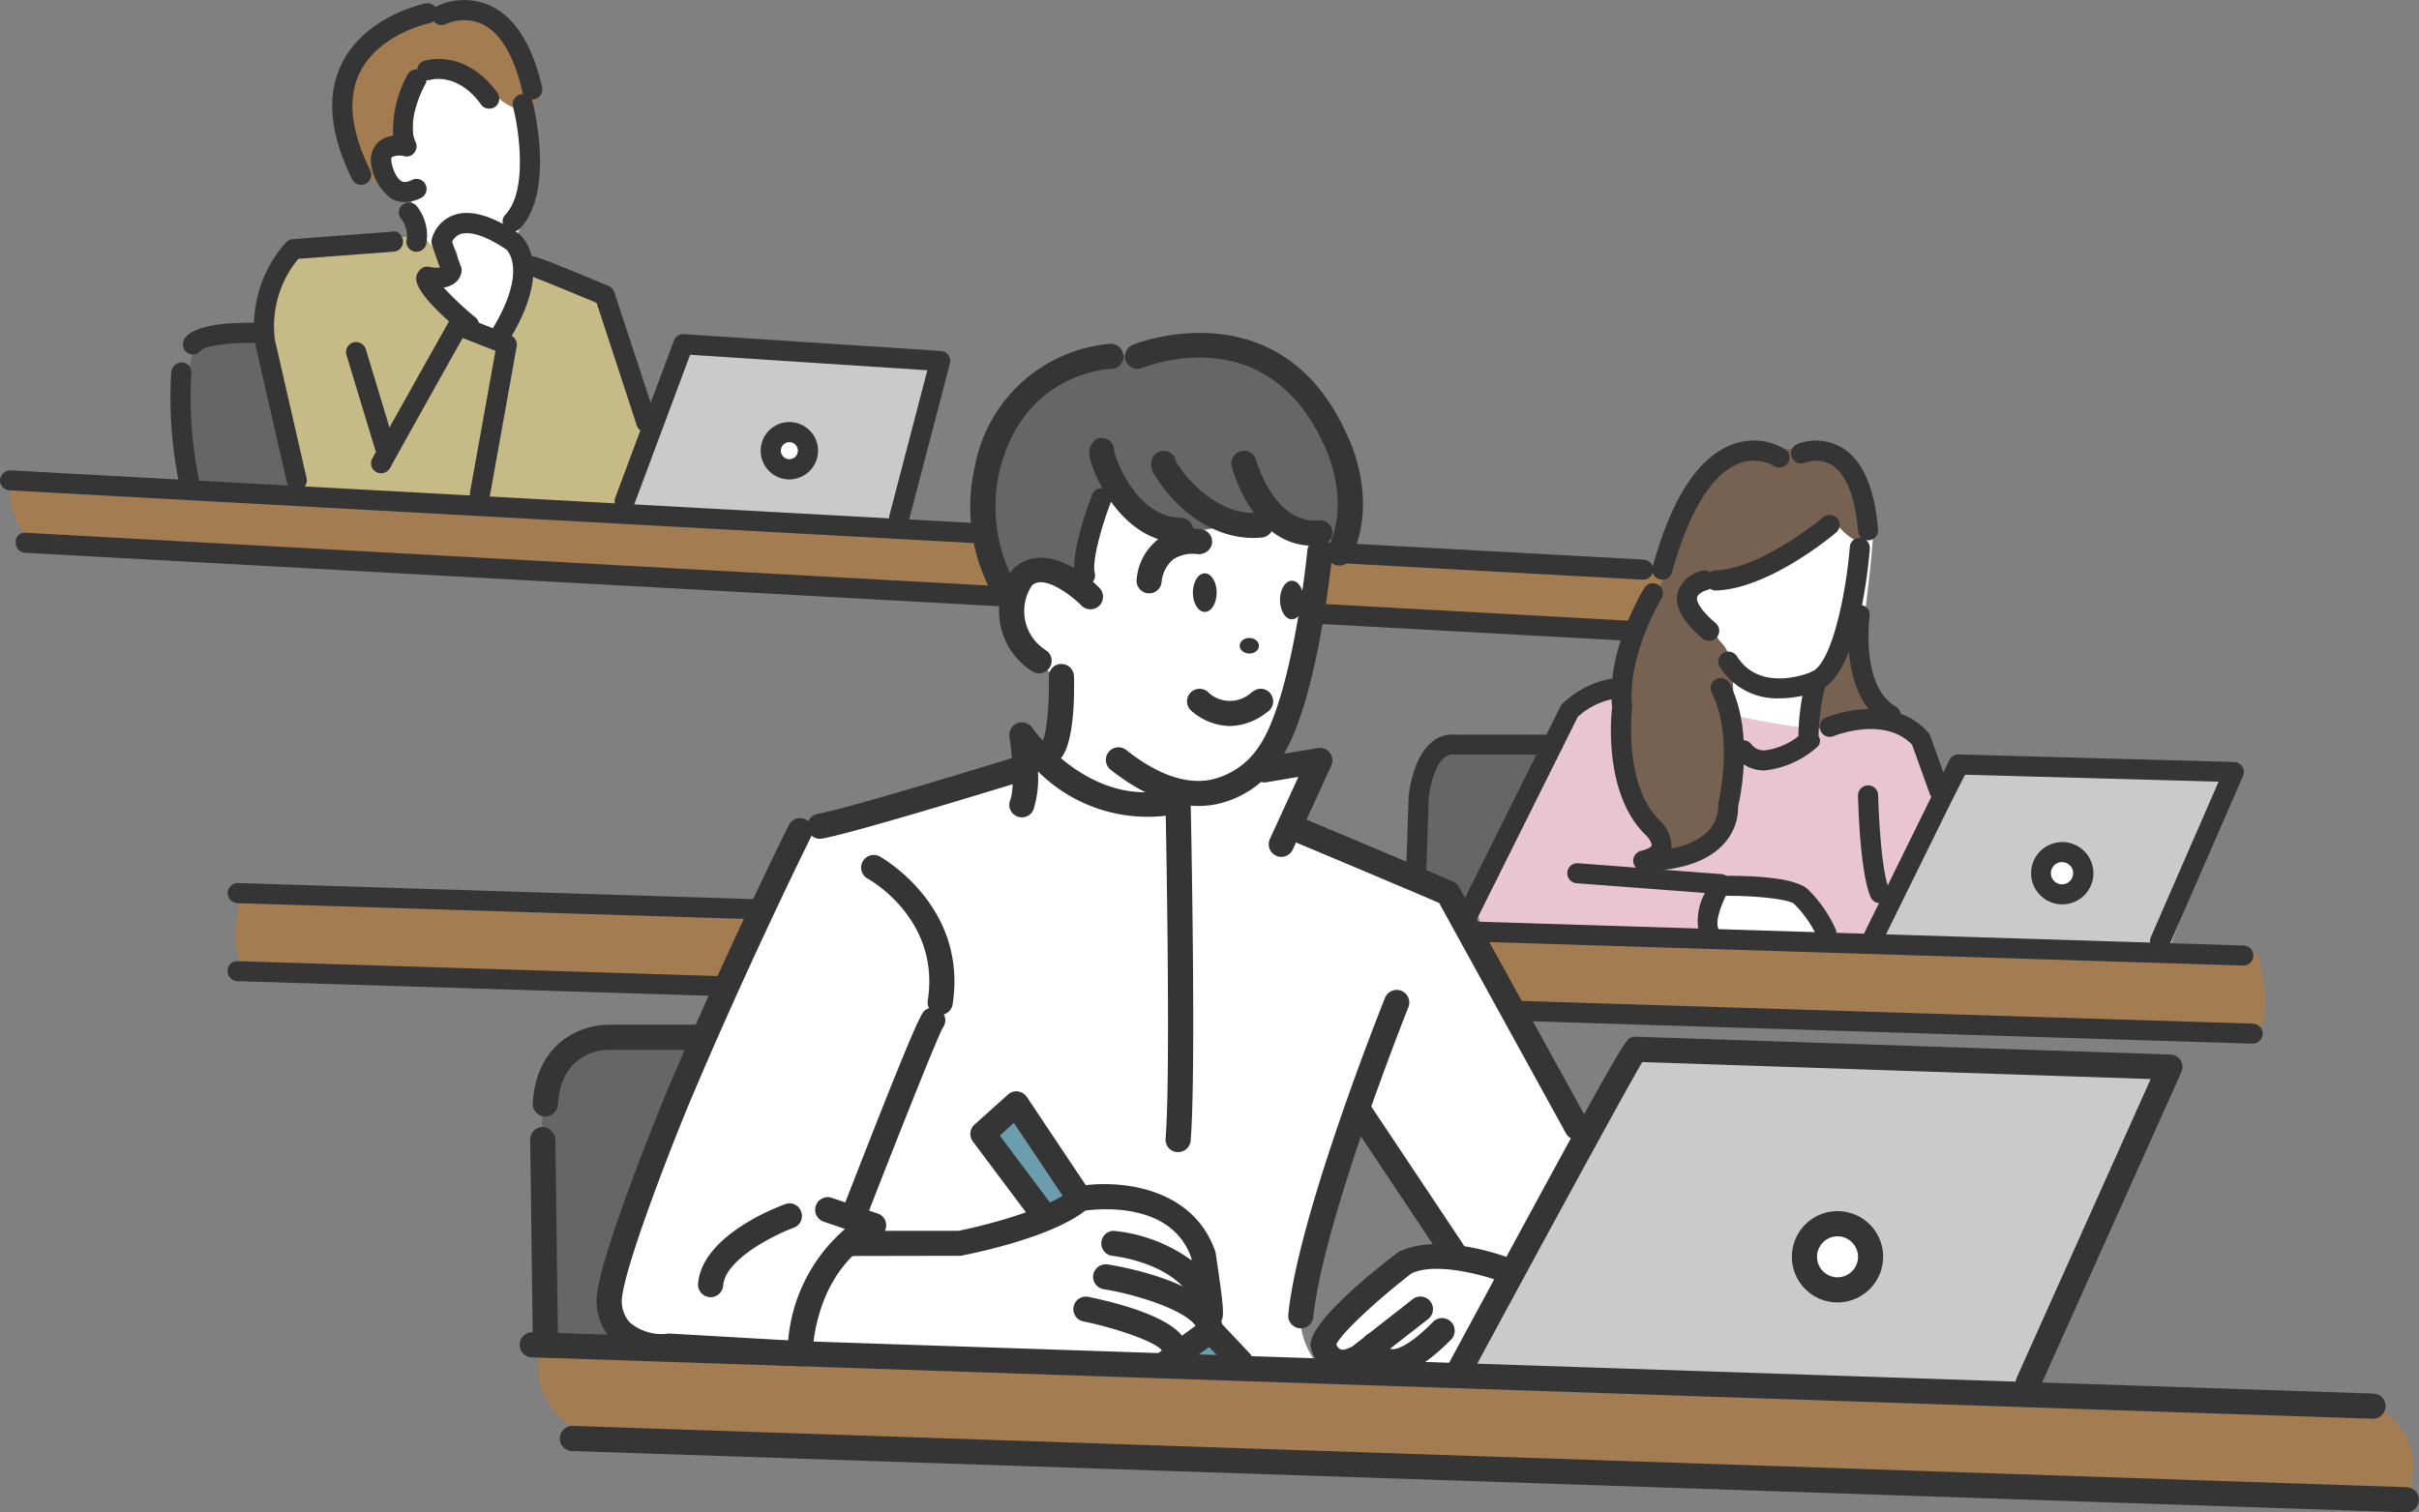 <svg xmlns="http://www.w3.org/2000/svg" width="199.094" height="124.5" viewBox="0 0 199.094 124.5">
  <rect x="0" y="0" width="199.094" height="124.5" fill="#808080" stroke="none"/>
  <g id="schedule_illustration2" transform="translate(-64.801 -35.38)">
    <g id="塗り" transform="translate(65.636 36.042)">
      <g id="グループ_62549" data-name="グループ 62549" transform="translate(148.119 51.656)">
        <g id="グループ_62548" data-name="グループ 62548">
          <path id="パス_127562" data-name="パス 127562" d="M87.223,41.7s.174,4.357,2.659,6.362-6.776,1.624-6.776,1.624l-.323-3.976Z" transform="translate(-82.783 -41.696)" fill="#776151"/>
        </g>
      </g>
      <g id="グループ_62551" data-name="グループ 62551" transform="translate(21.316 18.762)">
        <g id="グループ_62550" data-name="グループ 62550">
          <path id="パス_127563" data-name="パス 127563" d="M79.759,37.725s-8.971.547-10.205,1.309-2.079,5.848-2.079,5.848l2.717,14.057L96.765,60.1l2.717-6.9L95.531,42.405l-6.155-2.41Z" transform="translate(-67.475 -37.725)" fill="#c6ba87"/>
        </g>
      </g>
      <g id="グループ_62553" data-name="グループ 62553" transform="translate(30.983 4.802)">
        <g id="グループ_62552" data-name="グループ 62552">
          <path id="パス_127564" data-name="パス 127564" d="M70.7,42.42H68.932l-.29,1.358,1.035,2.063a3.542,3.542,0,0,1,1.234,2.021c.207,1.243,1.45,3.926,2.692,3.239s.82,1.516.82,1.516l-2,.547s2.137,3.827,2.551,3.993,2.618,1.549,3.1,1.085,1.375-1.425,1.375-1.425l1.425-4.548-1.425-2.543.712-1.383s1.226-3.777.9-5.3-.787-4.109-.787-4.109-3.164-2.8-5.782-2.891-4.423,2.444-3.968,3.62A6.065,6.065,0,0,1,70.7,42.42Z" transform="translate(-68.642 -36.04)" fill="#fff"/>
        </g>
      </g>
      <g id="グループ_62555" data-name="グループ 62555" transform="translate(27.471)">
        <g id="グループ_62554" data-name="グループ 62554">
          <path id="パス_127565" data-name="パス 127565" d="M72.351,50.138S70.488,50.66,69.618,48a47.954,47.954,0,0,1-1.4-6.039l2.063-3.81,4.341-2.46,3.446-.232,3.421,1.127,2.477,3.678v3.123s-1.466,1.234-3.347-.87a7.653,7.653,0,0,0-5.1-2.137L74,42.534l-.124,3.239a19.5,19.5,0,0,0-1.938,1.607C71.937,47.521,72.351,50.138,72.351,50.138Z" transform="translate(-68.218 -35.46)" fill="#a37c52"/>
        </g>
      </g>
      <g id="グループ_62557" data-name="グループ 62557" transform="translate(14.466 26.54)">
        <g id="グループ_62556" data-name="グループ 62556">
          <path id="パス_127566" data-name="パス 127566" d="M73.184,38.664s-4.324.091-5.285.729-1.259,4.142-1.251,4.746.679,7.5.679,7.5l8.888.464Z" transform="translate(-66.648 -38.664)" fill="#666"/>
        </g>
      </g>
      <g id="グループ_62559" data-name="グループ 62559" transform="translate(51.023 27.471)">
        <g id="グループ_62558" data-name="グループ 62558">
          <path id="パス_127567" data-name="パス 127567" d="M75.882,38.776,71.061,52.607,93.829,54l3.194-14.017Z" transform="translate(-71.061 -38.776)" fill="#cacaca"/>
        </g>
      </g>
      <g id="グループ_62561" data-name="グループ 62561" transform="translate(63.032 35.079)">
        <g id="グループ_62560" data-name="グループ 62560">
          <path id="パス_127568" data-name="パス 127568" d="M72.511,39.994V41.51l1.168.646,1.458-.257V40.723a5.568,5.568,0,0,0-.721-1.027C74.275,39.671,72.511,39.994,72.511,39.994Z" transform="translate(-72.511 -39.695)" fill="#e3007f"/>
        </g>
      </g>
      <g id="グループ_62563" data-name="グループ 62563" transform="translate(0 38.41)">
        <g id="グループ_62562" data-name="グループ 62562">
          <path id="パス_127569" data-name="パス 127569" d="M65.335,40.1l137.232,7.621-.886,6.271-3.023-1.226-13.03-.712-27.211-1.5-49.03-2.692L66.619,45.514S63.861,43.038,65.335,40.1Z" transform="translate(-64.902 -40.097)" fill="#a37c52"/>
        </g>
      </g>
      <g id="グループ_62565" data-name="グループ 62565" transform="translate(18.578 72.058)">
        <g id="グループ_62564" data-name="グループ 62564">
          <path id="パス_127570" data-name="パス 127570" d="M67.729,44.159,233.555,49.9s1.375,4.962,0,6.428l-28.28-.878L168.87,54.323l-66.061-2.046L68.466,51.208S66.072,51.829,67.729,44.159Z" transform="translate(-67.145 -44.159)" fill="#a37c52"/>
        </g>
      </g>
      <g id="グループ_62567" data-name="グループ 62567" transform="translate(138.285 41.72)">
        <g id="グループ_62566" data-name="グループ 62566">
          <path id="パス_127571" data-name="パス 127571" d="M93.5,41.138s3.214-1.7,3.164.431-.688,6.958-.688,6.958l-3.139,5.086-.779,2.046-.63,4.034s-4.191,1.822-5.028.356-2.725-6.3-1.856-7.745c0,0-1.325-3.661-1.88-3.33s-1.433-2.676-.911-2.75,2.8-.522,3.877-.746S93.5,41.138,93.5,41.138Z" transform="translate(-81.596 -40.497)" fill="#fff"/>
        </g>
      </g>
      <g id="グループ_62569" data-name="グループ 62569" transform="translate(120.643 55.872)">
        <g id="グループ_62568" data-name="グループ 62568">
          <path id="パス_127572" data-name="パス 127572" d="M91,42.205l-3.4,1.8L79.466,60.321,80,62.433l19.1-.182.547-3.86,7.3.712,2.071,3.827h4.133l5.219-11.97L115.9,45.311s-5.873-1.557-6.884,0S91,42.205,91,42.205Z" transform="translate(-79.466 -42.205)" fill="#e8c5d0"/>
        </g>
      </g>
      <g id="グループ_62571" data-name="グループ 62571" transform="translate(132.174 36.018)">
        <g id="グループ_62570" data-name="グループ 62570">
          <path id="パス_127573" data-name="パス 127573" d="M93.962,40.246a24.56,24.56,0,0,1,3.67-.348c.464.141,3.554,1.408,3.984,4.051s.191,5.6-2.742,2.2c0,0-6.519,6.378-10.329,4.564,0,0-2.377-.058-.505,3.272s2.435,1.16,2.5,7.82a44.641,44.641,0,0,1-.621,9.534L86.35,73.5l-1.251.207-.273-1.947s-2.941-2.659-2.85-4.407-1.118-7.7-1.118-7.7,3.719-8.25,4.241-9.907S88.222,37.554,93.962,40.246Z" transform="translate(-80.858 -39.808)" fill="#776151"/>
        </g>
      </g>
      <g id="グループ_62573" data-name="グループ 62573" transform="translate(140.16 71.767)">
        <g id="グループ_62572" data-name="グループ 62572">
          <path id="パス_127574" data-name="パス 127574" d="M83.519,44.522s5.119-1.218,6.262.6a36.551,36.551,0,0,1,2.071,3.827L82.9,48.821s-1.176-.041-1.069-1.789A3.2,3.2,0,0,1,83.519,44.522Z" transform="translate(-81.822 -44.124)" fill="#fff"/>
        </g>
      </g>
      <g id="グループ_62575" data-name="グループ 62575" transform="translate(153.563 62.095)">
        <g id="グループ_62574" data-name="グループ 62574">
          <path id="パス_127575" data-name="パス 127575" d="M91.362,42.956l21.965.6-5.815,14.85-24.073-.7Z" transform="translate(-83.44 -42.956)" fill="#cacaca"/>
        </g>
      </g>
      <g id="グループ_62577" data-name="グループ 62577" transform="translate(167.175 69.342)">
        <g id="グループ_62576" data-name="グループ 62576">
          <path id="パス_127576" data-name="パス 127576" d="M86.415,43.831l1.7.287,1.194,1.4-1.446,1.623H86.639l-1.556-1.623Z" transform="translate(-85.083 -43.831)" fill="#e3007f"/>
        </g>
      </g>
      <g id="グループ_62579" data-name="グループ 62579" transform="translate(116.319 60.228)">
        <g id="グループ_62578" data-name="グループ 62578">
          <path id="パス_127577" data-name="パス 127577" d="M90.019,43.221s-8.176-1.1-9.17,0-1.905,5.517-1.905,5.517v4.97l4.324,2.783,1.541-1.93Z" transform="translate(-78.944 -42.731)" fill="#666"/>
        </g>
      </g>
    </g>
    <g id="線画" transform="translate(64.801 35.38)">
      <g id="グループ_62652" data-name="グループ 62652">
        <g id="グループ_62581" data-name="グループ 62581" transform="translate(1.291 43.84)">
          <g id="グループ_62580" data-name="グループ 62580">
            <path id="パス_127578" data-name="パス 127578" d="M197.817,49.59h-.05L65.738,42.342a.819.819,0,0,1-.779-.87.745.745,0,0,1,.87-.779l132.03,7.248a.825.825,0,0,1-.041,1.648Z" transform="translate(-64.957 -40.672)" fill="#353535"/>
          </g>
        </g>
        <g id="グループ_62583" data-name="グループ 62583" transform="translate(0 38.725)">
          <g id="グループ_62582" data-name="グループ 62582">
            <path id="パス_127579" data-name="パス 127579" d="M200.054,49.051h-.041L65.589,41.7a.826.826,0,0,1-.787-.87.873.873,0,0,1,.87-.779L200.1,47.4a.825.825,0,0,1-.042,1.648Z" transform="translate(-64.801 -40.055)" fill="#353535"/>
          </g>
        </g>
        <g id="グループ_62585" data-name="グループ 62585" transform="translate(18.73 72.695)">
          <g id="グループ_62584" data-name="グループ 62584">
            <path id="パス_127580" data-name="パス 127580" d="M232.955,50.948h-.025L67.866,45.813a.829.829,0,0,1,.025-1.657h.025L232.98,49.3a.824.824,0,0,1-.025,1.648Z" transform="translate(-67.062 -44.156)" fill="#353535"/>
          </g>
        </g>
        <g id="グループ_62587" data-name="グループ 62587" transform="translate(18.73 79.123)">
          <g id="グループ_62586" data-name="グループ 62586">
            <path id="パス_127581" data-name="パス 127581" d="M233.717,51.725h-.025L67.866,46.581a.829.829,0,0,1-.8-.845.779.779,0,0,1,.853-.8l165.826,5.144a.824.824,0,0,1-.025,1.648Z" transform="translate(-67.062 -44.932)" fill="#353535"/>
          </g>
        </g>
        <g id="グループ_62589" data-name="グループ 62589" transform="translate(41.366 7.736)">
          <g id="グループ_62588" data-name="グループ 62588">
            <path id="パス_127582" data-name="パス 127582" d="M70.625,47.646a.828.828,0,0,1-.6-1.4c1.88-1.971,1.093-7.1.621-8.9a.831.831,0,0,1,1.607-.422c.083.306,1.872,7.414-1.027,10.47A.841.841,0,0,1,70.625,47.646Z" transform="translate(-69.795 -36.314)" fill="#353535"/>
          </g>
        </g>
        <g id="グループ_62591" data-name="グループ 62591" transform="translate(34.345 4.854)">
          <g id="グループ_62590" data-name="グループ 62590">
            <path id="パス_127583" data-name="パス 127583" d="M74.869,40.058a.8.8,0,0,1-.671-.34c-1.93-2.667-4.084-2.054-4.183-2.029a.853.853,0,0,1-1.027-.547.805.805,0,0,1,.53-1.027c.133-.033,3.355-1.035,6.022,2.634a.834.834,0,0,1-.19,1.16A.844.844,0,0,1,74.869,40.058Z" transform="translate(-68.947 -35.966)" fill="#353535"/>
          </g>
        </g>
        <g id="グループ_62593" data-name="グループ 62593" transform="translate(35.513)">
          <g id="グループ_62592" data-name="グループ 62592">
            <path id="パス_127584" data-name="パス 127584" d="M77.38,43.564a.832.832,0,0,1-.812-.638c-.671-2.941-1.822-4.871-3.33-5.575a3.705,3.705,0,0,0-2.949,0,.822.822,0,1,1-.746-1.466,5.207,5.207,0,0,1,4.39-.033c2.021.944,3.446,3.189,4.258,6.7a.834.834,0,0,1-.63.994A.68.68,0,0,1,77.38,43.564Z" transform="translate(-69.088 -35.38)" fill="#353535"/>
          </g>
        </g>
        <g id="グループ_62595" data-name="グループ 62595" transform="translate(27.346 0.255)">
          <g id="グループ_62594" data-name="グループ 62594">
            <path id="パス_127585" data-name="パス 127585" d="M70.487,50.373a.825.825,0,0,1-.745-.456C67.9,46.206,67.6,43,68.88,40.408c1.93-3.926,6.676-4.92,6.884-4.962a.807.807,0,0,1,.977.646.842.842,0,0,1-.654.977c-.041.008-4.167.886-5.724,4.075-1.027,2.112-.737,4.813.861,8.027a.835.835,0,0,1-.373,1.118A.809.809,0,0,1,70.487,50.373Z" transform="translate(-68.102 -35.411)" fill="#353535"/>
          </g>
        </g>
        <g id="グループ_62597" data-name="グループ 62597" transform="translate(30.54 5.708)">
          <g id="グループ_62596" data-name="グループ 62596">
            <path id="パス_127586" data-name="パス 127586" d="M71.265,46.994a2.348,2.348,0,0,1-1.06-.257,4.123,4.123,0,0,1-1.7-2.849,2.034,2.034,0,0,1,.6-1.847,2.256,2.256,0,0,1,1.2-.5A9.592,9.592,0,0,1,71.5,36.49a.831.831,0,0,1,1.45.812c-.464.82-1.5,3.272-.8,4.746a.825.825,0,0,1-.1.878.786.786,0,0,1-.837.29,1.549,1.549,0,0,0-1,.075c-.058.05-.075.191-.05.389.058.381.348,1.342.828,1.59.091.05.323.174.878-.1a.828.828,0,0,1,.721,1.491A3.044,3.044,0,0,1,71.265,46.994Z" transform="translate(-68.488 -36.069)" fill="#353535"/>
          </g>
        </g>
        <g id="グループ_62599" data-name="グループ 62599" transform="translate(20.884 19.052)">
          <g id="グループ_62598" data-name="グループ 62598">
            <path id="パス_127587" data-name="パス 127587" d="M70.867,59a.832.832,0,0,1-.812-.638L67.438,46.907A10.338,10.338,0,0,1,70,38.557a.9.9,0,0,1,.53-.24L78.72,37.7c.439-.133.853.307.886.762a.821.821,0,0,1-.762.886l-7.853.588a8.685,8.685,0,0,0-1.93,6.652l2.609,11.4a.832.832,0,0,1-.621.994A.709.709,0,0,1,70.867,59Z" transform="translate(-67.322 -37.68)" fill="#353535"/>
          </g>
        </g>
        <g id="グループ_62601" data-name="グループ 62601" transform="translate(28.486 28.159)">
          <g id="グループ_62600" data-name="グループ 62600">
            <path id="パス_127588" data-name="パス 127588" d="M71.431,48.211a.825.825,0,0,1-.8-.58l-2.361-7.786a.834.834,0,0,1,.555-1.035.86.86,0,0,1,1.035.555l2.353,7.778a.821.821,0,0,1-.555,1.035A.749.749,0,0,1,71.431,48.211Z" transform="translate(-68.24 -38.779)" fill="#353535"/>
          </g>
        </g>
        <g id="グループ_62603" data-name="グループ 62603" transform="translate(30.541 25.958)">
          <g id="グループ_62602" data-name="グループ 62602">
            <path id="パス_127589" data-name="パス 127589" d="M77.452,54.005,77.311,54a.822.822,0,0,1-.671-.961l2.087-11.6-2.7-1.06C73.6,44.7,70.237,50.717,70.063,51.065a.85.85,0,0,1-1.085.381.811.811,0,0,1-.431-1.052c.025-.058.1-.257,6.395-11.456a.832.832,0,0,1,1.027-.364l4,1.582a.841.841,0,0,1,.505.911l-2.2,12.26A.826.826,0,0,1,77.452,54.005Z" transform="translate(-68.488 -38.514)" fill="#353535"/>
          </g>
        </g>
        <g id="グループ_62605" data-name="グループ 62605" transform="translate(34.252 17.535)">
          <g id="グループ_62604" data-name="グループ 62604">
            <path id="パス_127590" data-name="パス 127590" d="M75.987,48.191a.875.875,0,0,1-.431-.108.834.834,0,0,1-.282-1.143c2.883-4.821,1.1-6.411,1.093-6.428-2.245-1.516-3.347-1.433-3.827-1.267a1.272,1.272,0,0,0-.646.621c.431,1.259.721,2.029.729,2.038a.847.847,0,0,1,.05.406,1.445,1.445,0,0,1-.621,1,2.054,2.054,0,0,1-.853.323A25.507,25.507,0,0,0,73.825,46.1a.837.837,0,0,1,.108,1.168.807.807,0,0,1-1.168.116c-4.622-3.827-3.926-4.7-3.562-5.152a.807.807,0,0,1,.828-.3,2.605,2.605,0,0,0,.861.058c-.149-.406-.381-1.052-.654-1.872a.791.791,0,0,1-.025-.439,2.877,2.877,0,0,1,1.7-1.963c1.359-.563,3.2-.058,5.434,1.45.157.124,3.065,2.4-.646,8.623A.814.814,0,0,1,75.987,48.191Z" transform="translate(-68.936 -37.497)" fill="#353535"/>
          </g>
        </g>
        <g id="グループ_62607" data-name="グループ 62607" transform="translate(32.828 16.669)">
          <g id="グループ_62606" data-name="グループ 62606">
            <path id="パス_127591" data-name="パス 127591" d="M70.206,41.448a.783.783,0,0,1-.232-.033.83.83,0,0,1-.563-1.027,2.276,2.276,0,0,0-.472-1.673.823.823,0,0,1,.149-1.16.85.85,0,0,1,1.16.149,3.872,3.872,0,0,1,.762,3.156A.843.843,0,0,1,70.206,41.448Z" transform="translate(-68.764 -37.392)" fill="#353535"/>
          </g>
        </g>
        <g id="グループ_62609" data-name="グループ 62609" transform="translate(43.349 21.085)">
          <g id="グループ_62608" data-name="グループ 62608">
            <path id="パス_127592" data-name="パス 127592" d="M79.9,52.443a.843.843,0,0,1-.8-.563L75.791,41.774c-2.079-.87-5.152-2.129-5.5-2.237l.232-.754-.489-.729c.406-.29.4-.306,6.743,2.328a.845.845,0,0,1,.464.505l3.446,10.47a.83.83,0,0,1-.53,1.044A.7.7,0,0,1,79.9,52.443ZM70.978,39.4h0Z" transform="translate(-70.034 -37.925)" fill="#353535"/>
          </g>
        </g>
        <g id="グループ_62611" data-name="グループ 62611" transform="translate(50.594 27.507)">
          <g id="グループ_62610" data-name="グループ 62610">
            <path id="パス_127593" data-name="パス 127593" d="M94.32,54.64a.94.94,0,0,1-.207-.025.823.823,0,0,1-.588-1.011L96.64,41.676,77.116,40.4,72.51,52.735a.828.828,0,0,1-1.549-.588l4.821-12.906a.794.794,0,0,1,.828-.538L97.75,40.086a.844.844,0,0,1,.621.34.833.833,0,0,1,.124.7L95.124,54.027A.823.823,0,0,1,94.32,54.64Z" transform="translate(-70.909 -38.701)" fill="#353535"/>
          </g>
        </g>
        <g id="グループ_62613" data-name="グループ 62613" transform="translate(15.055 26.568)">
          <g id="グループ_62612" data-name="グループ 62612">
            <path id="パス_127594" data-name="パス 127594" d="M67.452,41.2A.832.832,0,0,1,67,41.069a.848.848,0,0,1-.249-1.16c.82-1.284,4.266-1.367,6.237-1.309a.824.824,0,0,1-.025,1.648c-.307,0-.472-.008-.7-.008-1.963,0-3.8.257-4.133.588A.812.812,0,0,1,67.452,41.2Z" transform="translate(-66.618 -38.587)" fill="#353535"/>
          </g>
        </g>
        <g id="グループ_62615" data-name="グループ 62615" transform="translate(14.033 29.82)">
          <g id="グループ_62614" data-name="グループ 62614">
            <path id="パス_127595" data-name="パス 127595" d="M68,49.533a.824.824,0,0,1-.8-.621,34.6,34.6,0,0,1-.638-9.17.908.908,0,0,1,.878-.762.82.82,0,0,1,.77.878,33.93,33.93,0,0,0,.6,8.648.83.83,0,0,1-.8,1.027Z" transform="translate(-66.495 -38.98)" fill="#353535"/>
          </g>
        </g>
        <g id="グループ_62617" data-name="グループ 62617" transform="translate(141.426 44.283)">
          <g id="グループ_62616" data-name="グループ 62616">
            <path id="パス_127596" data-name="パス 127596" d="M86.934,53.93a5.532,5.532,0,0,1-4.929-2.576.833.833,0,0,1,.257-1.151.85.85,0,0,1,1.143.265c1.93,3.081,6.039,1.342,6.2,1.267,1.715-.878,2.808-6.759,3.09-10.247a.8.8,0,0,1,.886-.762.831.831,0,0,1,.762.886c-.133,1.665-.944,10.04-4.026,11.622A8.8,8.8,0,0,1,86.934,53.93Z" transform="translate(-81.874 -40.726)" fill="#353535"/>
          </g>
        </g>
        <g id="グループ_62619" data-name="グループ 62619" transform="translate(140.389 42.401)">
          <g id="グループ_62618" data-name="グループ 62618">
            <path id="パス_127597" data-name="パス 127597" d="M82.577,46.713a.824.824,0,0,1-.828-.8.837.837,0,0,1,.8-.853c3.8-.133,8.805-4.332,8.863-4.374a.832.832,0,0,1,1.16.091.82.82,0,0,1-.1,1.168c-.215.19-5.5,4.622-9.866,4.763Z" transform="translate(-81.749 -40.499)" fill="#353535"/>
          </g>
        </g>
        <g id="グループ_62621" data-name="グループ 62621" transform="translate(138.014 46.962)">
          <g id="グループ_62620" data-name="グループ 62620">
            <path id="パス_127598" data-name="パス 127598" d="M84.119,46.844a.872.872,0,0,1-.538-.19c-1.657-1.408-2.328-2.651-2.063-3.777a2.739,2.739,0,0,1,1.98-1.8.826.826,0,1,1,.414,1.6h0c-.224.058-.721.29-.787.588-.075.331.29,1.069,1.532,2.121a.828.828,0,0,1,.091,1.168A.807.807,0,0,1,84.119,46.844Z" transform="translate(-81.462 -41.049)" fill="#353535"/>
          </g>
        </g>
        <g id="グループ_62623" data-name="グループ 62623" transform="translate(147.412 36.267)">
          <g id="グループ_62622" data-name="グループ 62622">
            <path id="パス_127599" data-name="パス 127599" d="M88.935,47.973a.822.822,0,0,1-.82-.762c-.24-2.841-.994-4.738-2.2-5.459a2.613,2.613,0,0,0-2.162-.174.829.829,0,1,1-.654-1.524,4.233,4.233,0,0,1,3.678.282c1.7,1.019,2.7,3.3,2.982,6.751a.835.835,0,0,1-.754.886Z" transform="translate(-82.597 -39.758)" fill="#353535"/>
          </g>
        </g>
        <g id="グループ_62625" data-name="グループ 62625" transform="translate(135.985 36.265)">
          <g id="グループ_62624" data-name="グループ 62624">
            <path id="パス_127600" data-name="パス 127600" d="M82.043,51.213a1.012,1.012,0,0,1-.215-.025.831.831,0,0,1-.58-1.019c1.557-5.658,3.761-9.046,6.552-10.081a5,5,0,0,1,4.349.381.826.826,0,0,1,.224,1.151.852.852,0,0,1-1.143.232,3.347,3.347,0,0,0-2.883-.2c-1.541.588-3.752,2.626-5.5,8.954A.83.83,0,0,1,82.043,51.213Z" transform="translate(-81.217 -39.758)" fill="#353535"/>
          </g>
        </g>
        <g id="グループ_62627" data-name="グループ 62627" transform="translate(132.584 47.993)">
          <g id="グループ_62626" data-name="グループ 62626">
            <path id="パス_127601" data-name="パス 127601" d="M83.775,64.865c-.191,0-.315-.008-.34-.008a.827.827,0,0,1-.787-.737.848.848,0,0,1,.63-.895c.671-.149.853-.364.878-.431.05-.174-.207-.613-.464-.853-3.62-3.479-2.825-10.247-2.783-10.545-.514-4.639,2.535-9.625,2.667-9.832a.828.828,0,0,1,1.408.87c-.033.05-2.874,4.722-2.427,8.979-.017.257-.737,6.436,2.295,9.335a3.023,3.023,0,0,1,.944,2.278A5.858,5.858,0,0,0,88.7,61.718a3.084,3.084,0,0,0,.944-2.361c.033-.249,1.3-5.492-.53-9.137a.83.83,0,1,1,1.483-.745c2.1,4.208.737,9.841.679,10.089a4.446,4.446,0,0,1-1.441,3.355C87.958,64.716,84.81,64.865,83.775,64.865Z" transform="translate(-80.807 -41.174)" fill="#353535"/>
          </g>
        </g>
        <g id="グループ_62629" data-name="グループ 62629" transform="translate(152.127 49.789)">
          <g id="グループ_62628" data-name="グループ 62628">
            <path id="パス_127602" data-name="パス 127602" d="M86.653,51.3a.836.836,0,0,1-.414-.108c-3.885-2.253-3-8.814-2.957-9.087a.8.8,0,0,1,.936-.7.817.817,0,0,1,.7.928c-.008.058-.77,5.74,2.145,7.43a.819.819,0,0,1,.3,1.127A.8.8,0,0,1,86.653,51.3Z" transform="translate(-83.166 -41.391)" fill="#353535"/>
          </g>
        </g>
        <g id="グループ_62631" data-name="グループ 62631" transform="translate(142.663 55.209)">
          <g id="グループ_62630" data-name="グループ 62630">
            <path id="パス_127603" data-name="パス 127603" d="M84.587,50.262a2.331,2.331,0,0,1-.34-.017A2.883,2.883,0,0,1,82.2,49.119a.821.821,0,0,1,.141-1.16.809.809,0,0,1,1.16.141,1.262,1.262,0,0,0,.911.505l.182.008a5.679,5.679,0,0,0,2.783-1.168,18.717,18.717,0,0,1,.663-4.746.789.789,0,0,1,.986-.621.834.834,0,0,1,.63.994,18.711,18.711,0,0,0-.621,4.365.7.7,0,0,1-.207.977A7.731,7.731,0,0,1,84.587,50.262Z" transform="translate(-82.024 -42.045)" fill="#353535"/>
          </g>
        </g>
        <g id="グループ_62633" data-name="グループ 62633" transform="translate(149.761 58.363)">
          <g id="グループ_62632" data-name="グループ 62632">
            <path id="パス_127604" data-name="パス 127604" d="M92.726,49.957a.822.822,0,0,1-.779-.538L90.49,45.368c-2.286-2.394-6.436-.721-6.469-.7a.83.83,0,0,1-.638-1.532c.224-.083,5.409-2.187,8.449,1.243a.759.759,0,0,1,.157.273L93.5,48.847a.823.823,0,0,1-.5,1.06A.878.878,0,0,1,92.726,49.957Z" transform="translate(-82.88 -42.426)" fill="#353535"/>
          </g>
        </g>
        <g id="グループ_62635" data-name="グループ 62635" transform="translate(119.873 55.838)">
          <g id="グループ_62634" data-name="グループ 62634">
            <path id="パス_127605" data-name="パス 127605" d="M80.1,62.648a.808.808,0,0,1-.365-.083.83.83,0,0,1-.373-1.118l8.466-17a.72.72,0,0,1,.133-.19,7.657,7.657,0,0,1,4.291-2.137.859.859,0,0,1,.928.721.844.844,0,0,1-.721.936,6.025,6.025,0,0,0-3.2,1.516l-8.424,16.9A.813.813,0,0,1,80.1,62.648Z" transform="translate(-79.272 -42.121)" fill="#353535"/>
          </g>
        </g>
        <g id="グループ_62637" data-name="グループ 62637" transform="translate(152.922 64.66)">
          <g id="グループ_62636" data-name="グループ 62636">
            <path id="パス_127606" data-name="パス 127606" d="M85.06,52.878a.808.808,0,0,1-.754-.5c-.878-1.971-1.027-7.712-1.044-8.358a.829.829,0,0,1,.812-.837h.017a.82.82,0,0,1,.828.8c.041,1.673.273,6.3.895,7.728a.822.822,0,0,1-.423,1.093A.765.765,0,0,1,85.06,52.878Z" transform="translate(-83.262 -43.186)" fill="#353535"/>
          </g>
        </g>
        <g id="グループ_62639" data-name="グループ 62639" transform="translate(128.963 71.061)">
          <g id="グループ_62638" data-name="グループ 62638">
            <path id="パス_127607" data-name="パス 127607" d="M92.077,50.5a.834.834,0,0,1-.762-.48,4.835,4.835,0,0,1,.414-3.612l-10.594-.8a.827.827,0,0,1,.124-1.648l11.845.9a.848.848,0,0,1,.671.439.832.832,0,0,1-.025.812c-.547.9-1.218,2.56-.919,3.231a.823.823,0,0,1-.414,1.085A.744.744,0,0,1,92.077,50.5Z" transform="translate(-80.37 -43.959)" fill="#353535"/>
          </g>
        </g>
        <g id="グループ_62641" data-name="グループ 62641" transform="translate(141.425 72.099)">
          <g id="グループ_62640" data-name="グループ 62640">
            <path id="パス_127608" data-name="パス 127608" d="M90.762,49.592a.825.825,0,0,1-.8-.588,9.33,9.33,0,0,0-1.872-2.626c-.431-.348-2.941-.646-5.392-.646a.824.824,0,1,1,0-1.648c2.1,0,5.749.157,6.618,1.185a10.743,10.743,0,0,1,2.236,3.264.83.83,0,0,1-.563,1.027A.783.783,0,0,1,90.762,49.592Z" transform="translate(-81.874 -44.084)" fill="#353535"/>
          </g>
        </g>
        <g id="グループ_62643" data-name="グループ 62643" transform="translate(115.596 60.464)">
          <g id="グループ_62642" data-name="グループ 62642">
            <path id="パス_127609" data-name="パス 127609" d="M79.585,58.58H79.56a.831.831,0,0,1-.8-.853L79.1,47.662c.331-2.261,1.035-3.744,2.088-4.49a2.467,2.467,0,0,1,1.789-.472l7.969-.008a.824.824,0,1,1,0,1.648H82.824c-.646-.124-1.648.6-2.071,3.479l-.331,9.957A.833.833,0,0,1,79.585,58.58Z" transform="translate(-78.756 -42.679)" fill="#353535"/>
          </g>
        </g>
        <g id="グループ_62645" data-name="グループ 62645" transform="translate(153.406 62.109)">
          <g id="グループ_62644" data-name="グループ 62644">
            <path id="パス_127610" data-name="パス 127610" d="M107.7,59.064a.766.766,0,0,1-.331-.066.823.823,0,0,1-.431-1.085l5.575-12.79-20.9-.58L84.891,58.194a.851.851,0,0,1-1.11.381.83.83,0,0,1-.373-1.11l6.95-14.123a.838.838,0,0,1,.745-.464h.025l22.663.621a.825.825,0,0,1,.729,1.16l-6.063,13.916A.822.822,0,0,1,107.7,59.064Z" transform="translate(-83.32 -42.878)" fill="#353535"/>
          </g>
        </g>
        <g id="グループ_62648" data-name="グループ 62648" transform="translate(62.599 34.741)">
          <g id="グループ_62646" data-name="グループ 62646" transform="translate(0.834 0.826)">
            <circle id="楕円形_693" data-name="楕円形 693" cx="1.532" cy="1.532" r="1.532" fill="#fff"/>
          </g>
          <g id="グループ_62647" data-name="グループ 62647">
            <path id="パス_127611" data-name="パス 127611" d="M74.727,44.3a2.361,2.361,0,1,1,2.361-2.361A2.367,2.367,0,0,1,74.727,44.3Zm0-3.065a.7.7,0,0,0-.7.7.7.7,0,1,0,.7-.7Z" transform="translate(-72.358 -39.574)" fill="#353535"/>
          </g>
        </g>
        <g id="グループ_62651" data-name="グループ 62651" transform="translate(167.161 69.324)">
          <g id="グループ_62649" data-name="グループ 62649" transform="translate(0.827 0.829)">
            <circle id="楕円形_694" data-name="楕円形 694" cx="1.739" cy="1.739" r="1.739" fill="#fff"/>
          </g>
          <g id="グループ_62650" data-name="グループ 62650">
            <path id="パス_127612" data-name="パス 127612" d="M87.549,48.876a2.564,2.564,0,1,1,2.568-2.56A2.563,2.563,0,0,1,87.549,48.876Zm0-3.479a.915.915,0,1,0,.9.919A.916.916,0,0,0,87.549,45.4Z" transform="translate(-84.981 -43.749)" fill="#353535"/>
          </g>
        </g>
      </g>
    </g>
    <g id="塗り上" transform="translate(109.113 63.235)">
      <g id="グループ_62654" data-name="グループ 62654" transform="translate(38.918 11.45)">
        <g id="グループ_62653" data-name="グループ 62653">
          <path id="パス_127613" data-name="パス 127613" d="M99.893,40.125s.878,7.629,0,10.826-2.949,10.155-2.949,10.155L93.73,65.655l-4.929.977-3.247.05L80.51,65.655l-2.717-2.477s1.789-5.169,1.2-6.08-3.363-2.386-3.711-4-1.218-6.006,1.234-5.624a4.648,4.648,0,0,0,3.993-1.367L82.3,40.125Z" transform="translate(-74.849 -40.125)" fill="#fff"/>
        </g>
      </g>
      <g id="グループ_62656" data-name="グループ 62656" transform="translate(36.593)">
        <g id="グループ_62655" data-name="グループ 62655">
          <path id="パス_127614" data-name="パス 127614" d="M76.6,58.957c.116.348-2.03-6.312-2.03-6.312l1.566-5.028.82-3.023,6.163-3.86s5.409-1.16,5.881-1.267,6.469-2.328,10.031,1.574a25.859,25.859,0,0,1,5.02,8.234s1.334,4.44.381,5.566-3.438,0-3.438,0l-2.369-1.615s-1.673,1.5-2.85.977-3,.9-5.028.1a40.713,40.713,0,0,1-5.633-3.28,2.726,2.726,0,0,0-1.358,2.319c-.182,1.814-.845,5.111-.845,5.111l-2.725-.762S76.158,57.664,76.6,58.957Z" transform="translate(-74.568 -38.743)" fill="#666"/>
        </g>
      </g>
      <g id="グループ_62658" data-name="グループ 62658" transform="translate(5.622 33.186)">
        <g id="グループ_62657" data-name="グループ 62657">
          <path id="パス_127615" data-name="パス 127615" d="M105.122,42.749l-.563,2.1s-17.586,4.589-17.809,5.036-5.459,11.531-5.459,11.531L72.353,83.4s-3.968,7.679.9,8.781S87.2,93.585,87.2,93.585s0-9.5,4.68-10.686l4.6.919,11.365-2.253s7.414-3.255,10.462.646a12.263,12.263,0,0,1,2.245,8.772l3.189,2.626,5.8.729s-1.913-2.228-1.566-4.556,4.771-16.89,4.771-16.89l7.72,11.572,4.945,1.7,5.293-10.884s-8.01-17.826-10.611-20.294-12.856-5.1-12.856-5.1l2.3-5.815-6.536.779s-3.57,3.131-7.149,2.874S105.122,42.749,105.122,42.749Z" transform="translate(-70.829 -42.749)" fill="#fff"/>
        </g>
      </g>
      <g id="グループ_62660" data-name="グループ 62660" transform="translate(21.772 70.403)">
        <g id="グループ_62659" data-name="グループ 62659">
          <path id="パス_127616" data-name="パス 127616" d="M76.956,51.095H86.6l7.049-2.253s2.038-1.872,4.059-1.566,7.165,1.5,7.994,3.4.737,6.693.737,6.693l-3.131,3.5-2.477.754-27.824-.754A9.22,9.22,0,0,1,76.956,51.095Z" transform="translate(-72.779 -47.242)" fill="#fff"/>
        </g>
      </g>
      <g id="グループ_62662" data-name="グループ 62662" transform="translate(64.608 75.173)">
        <g id="グループ_62661" data-name="グループ 62661">
          <path id="パス_127617" data-name="パス 127617" d="M92.728,48.963s-6.113-1.706-7.248-.953-7.53,6.577-7.53,6.577v2.079l4.233.9,6.966.215Z" transform="translate(-77.95 -47.818)" fill="#fff"/>
        </g>
      </g>
      <g id="グループ_62664" data-name="グループ 62664" transform="translate(36.941 63.329)">
        <g id="グループ_62663" data-name="グループ 62663">
          <path id="パス_127618" data-name="パス 127618" d="M78.677,55.061,74.61,48.774l2.411-2.386,4.78,6.7S80.234,55.657,78.677,55.061Z" transform="translate(-74.61 -46.388)" fill="#6b9daf"/>
        </g>
      </g>
      <g id="グループ_62666" data-name="グループ 62666" transform="translate(52.302 81.417)">
        <g id="グループ_62665" data-name="グループ 62665">
          <path id="パス_127619" data-name="パス 127619" d="M76.464,51.174l3.041-2.6L82.694,51.2Z" transform="translate(-76.464 -48.572)" fill="#6b9daf"/>
        </g>
      </g>
      <g id="グループ_62668" data-name="グループ 62668" transform="translate(75.808 58.278)">
        <g id="グループ_62667" data-name="グループ 62667">
          <path id="パス_127620" data-name="パス 127620" d="M93.81,45.778,79.3,72.635l46.563,1.57,11.926-26.959Z" transform="translate(-79.302 -45.778)" fill="#cacaca"/>
        </g>
      </g>
      <g id="グループ_62670" data-name="グループ 62670" transform="translate(104.616 72.53)">
        <g id="グループ_62669" data-name="グループ 62669">
          <path id="パス_127621" data-name="パス 127621" d="M83.22,48.387s1.234-1.276,2.245-.77A9.444,9.444,0,0,1,87.751,49.8l-.812,2.825s-2.576,1.06-3.123.439S82.168,49.1,83.22,48.387Z" transform="translate(-82.78 -47.499)" fill="#fff"/>
        </g>
      </g>
      <g id="グループ_62672" data-name="グループ 62672" transform="translate(0.055 57.185)">
        <g id="グループ_62671" data-name="グループ 62671">
          <path id="パス_127622" data-name="パス 127622" d="M83.286,45.752s-8.5-.505-9.924.7-2.883,4.423-2.883,4.423l-.323,9.186L70.48,71.19l7.67-.116a3.829,3.829,0,0,1-2.112-3.5c0-2.568,4.407-13.858,4.407-13.858Z" transform="translate(-70.157 -45.646)" fill="#666"/>
        </g>
      </g>
      <g id="グループ_62674" data-name="グループ 62674" transform="translate(0 82.729)">
        <g id="グループ_62673" data-name="グループ 62673">
          <path id="パス_127623" data-name="パス 127623" d="M221.155,53.659,70.529,48.73s-2.063,4.539,3.446,7.629l149.939,5.011S226.349,56.964,221.155,53.659Z" transform="translate(-70.15 -48.73)" fill="#a37c52"/>
        </g>
      </g>
    </g>
    <g id="線画上" transform="translate(107.569 62.788)">
      <g id="グループ_62752" data-name="グループ 62752">
        <g id="グループ_62676" data-name="グループ 62676" transform="translate(45.637 12.776)">
          <g id="グループ_62675" data-name="グループ 62675">
            <path id="パス_127624" data-name="パス 127624" d="M76.366,48.24a.831.831,0,0,1-.8-.621c-.472-1.88,1.077-6.03,1.392-6.85a.812.812,0,0,1,1.077-.472.829.829,0,0,1,.472,1.069c-.712,1.822-1.59,4.838-1.334,5.848a.833.833,0,0,1-.6,1.011A1.617,1.617,0,0,1,76.366,48.24Z" transform="translate(-75.473 -40.231)" fill="#353535"/>
          </g>
        </g>
        <g id="グループ_62751" data-name="グループ 62751">
          <g id="グループ_62678" data-name="グループ 62678" transform="translate(0 82.261)">
            <g id="グループ_62677" data-name="グループ 62677">
              <path id="パス_127625" data-name="パス 127625" d="M222.5,55.747h-.033l-151.5-5.053a1.036,1.036,0,0,1,.075-2.071l151.5,5.053a1.024,1.024,0,0,1,.994,1.069A1.035,1.035,0,0,1,222.5,55.747Z" transform="translate(-69.964 -48.62)" fill="#353535"/>
            </g>
          </g>
          <g id="グループ_62680" data-name="グループ 62680" transform="translate(3.297 89.976)">
            <g id="グループ_62679" data-name="グループ 62679">
              <path id="パス_127626" data-name="パス 127626" d="M222.355,56.667h-.033L71.365,51.622a1.036,1.036,0,0,1,.033-2.071h.041L222.388,54.6a1.036,1.036,0,0,1-.033,2.071Z" transform="translate(-70.362 -49.551)" fill="#353535"/>
            </g>
          </g>
          <g id="グループ_62682" data-name="グループ 62682" transform="translate(48.245 17.05)">
            <g id="グループ_62681" data-name="グループ 62681">
              <path id="パス_127627" data-name="パス 127627" d="M83.416,62.639c-2.286,0-4.713-.994-7.231-2.982a1.035,1.035,0,1,1,1.284-1.624c2.518,1.988,4.862,2.841,6.925,2.452a6.326,6.326,0,0,0,3.9-2.6c2.85-3.918,4.059-16.07,4.075-16.186a.939.939,0,0,1,1.127-.936,1.038,1.038,0,0,1,.936,1.127c-.058.522-1.284,12.839-4.423,17.138a8.219,8.219,0,0,1-5.227,3.487A7.492,7.492,0,0,1,83.416,62.639Z" transform="translate(-75.788 -40.747)" fill="#353535"/>
            </g>
          </g>
          <g id="グループ_62684" data-name="グループ 62684" transform="translate(39.463 18.508)">
            <g id="グループ_62683" data-name="グループ 62683">
              <path id="パス_127628" data-name="パス 127628" d="M78.017,50.44a1.019,1.019,0,0,1-.621-.207,5.834,5.834,0,0,1-1.5-8.408c2.311-2.137,5.508-.008,7.066,1.557a1.037,1.037,0,1,1-1.474,1.458c-.588-.6-2.99-2.609-4.051-1.64a3.8,3.8,0,0,0,1.193,5.368,1.037,1.037,0,0,1-.613,1.872Z" transform="translate(-74.728 -40.923)" fill="#353535"/>
            </g>
          </g>
          <g id="グループ_62686" data-name="グループ 62686" transform="translate(42.7 27.254)">
            <g id="グループ_62685" data-name="グループ 62685">
              <path id="パス_127629" data-name="パス 127629" d="M76.156,50.13a1.035,1.035,0,0,1-.746-1.756c.356-.447.621-2.941.563-5.335a1.031,1.031,0,0,1,1.011-1.06h.025a1.036,1.036,0,0,1,1.035,1.011c.041,1.648.016,5.633-1.151,6.826A1.03,1.03,0,0,1,76.156,50.13Z" transform="translate(-75.119 -41.979)" fill="#353535"/>
            </g>
          </g>
          <g id="グループ_62688" data-name="グループ 62688" transform="translate(40.304 32.058)">
            <g id="グループ_62687" data-name="グループ 62687">
              <path id="パス_127630" data-name="パス 127630" d="M75.869,50.379a1.126,1.126,0,0,1-.4-.075,1.033,1.033,0,0,1-.563-1.35c.364-.9.182-3.587-.066-5.21a1.033,1.033,0,0,1,1.872-.737c.041.058,4.423,6.32,10.918,5.169a1.063,1.063,0,0,1,1.193.837,1.047,1.047,0,0,1-.845,1.2,12.765,12.765,0,0,1-10.793-3.62,8.613,8.613,0,0,1-.364,3.139A1.018,1.018,0,0,1,75.869,50.379Z" transform="translate(-74.83 -42.559)" fill="#353535"/>
            </g>
          </g>
          <g id="グループ_62690" data-name="グループ 62690" transform="translate(53.156 37.658)">
            <g id="グループ_62689" data-name="グループ 62689">
              <path id="パス_127631" data-name="パス 127631" d="M77.417,73.014h-.083a1.032,1.032,0,0,1-.944-1.118c.447-5.393,0-27.385-.008-27.6a1.038,1.038,0,0,1,1.019-1.06h.017a1.031,1.031,0,0,1,1.035,1.011c.025.911.464,22.324,0,27.824A1.037,1.037,0,0,1,77.417,73.014Z" transform="translate(-76.381 -43.235)" fill="#353535"/>
            </g>
          </g>
          <g id="グループ_62692" data-name="グループ 62692" transform="translate(60.231 34.16)">
            <g id="グループ_62691" data-name="グループ 62691">
              <path id="パス_127632" data-name="パス 127632" d="M79.694,51.786a1.02,1.02,0,0,1-.431-.1,1.034,1.034,0,0,1-.514-1.367L81.1,45.2l-2.659.447A1.038,1.038,0,0,1,78.1,43.6l4.589-.77a.989.989,0,0,1,.994.389,1.011,1.011,0,0,1,.124,1.052l-3.164,6.9A1.04,1.04,0,0,1,79.694,51.786Z" transform="translate(-77.235 -42.813)" fill="#353535"/>
            </g>
          </g>
          <g id="グループ_62694" data-name="グループ 62694" transform="translate(62.972 39.655)">
            <g id="グループ_62693" data-name="グループ 62693">
              <path id="パス_127633" data-name="パス 127633" d="M101.613,70.248a1.021,1.021,0,0,1-.9-.53L90.273,50.749c-3.645-1.574-12.707-5.368-12.707-5.368l.8-1.905s9.65,4.034,13.055,5.517a.987.987,0,0,1,.489.447l10.611,19.276a1.041,1.041,0,0,1-.414,1.408A1.053,1.053,0,0,1,101.613,70.248Z" transform="translate(-77.566 -43.476)" fill="#353535"/>
            </g>
          </g>
          <g id="グループ_62696" data-name="グループ 62696" transform="translate(68.034 62.983)">
            <g id="グループ_62695" data-name="グループ 62695">
              <path id="パス_127634" data-name="パス 127634" d="M86.924,59.932a1.041,1.041,0,0,1-.862-.464L78.35,47.9a1.036,1.036,0,0,1,1.723-1.151l7.712,11.564A1.035,1.035,0,0,1,87.5,59.75,1.019,1.019,0,0,1,86.924,59.932Z" transform="translate(-78.177 -46.292)" fill="#353535"/>
            </g>
          </g>
          <g id="グループ_62698" data-name="グループ 62698" transform="translate(63.256 54.078)">
            <g id="グループ_62697" data-name="グループ 62697">
              <path id="パス_127635" data-name="パス 127635" d="M78.641,73.089l-.108-.008a1.037,1.037,0,0,1-.928-1.127c.837-8.234,7.679-25.364,7.969-26.093a1.037,1.037,0,0,1,1.922.779c-.066.166-7.024,17.586-7.828,25.521A1.039,1.039,0,0,1,78.641,73.089Z" transform="translate(-77.6 -45.217)" fill="#353535"/>
            </g>
          </g>
          <g id="グループ_62700" data-name="グループ 62700" transform="translate(65.092 75.004)">
            <g id="グループ_62699" data-name="グループ 62699">
              <path id="パス_127636" data-name="パス 127636" d="M80.423,58.508a2.528,2.528,0,0,1-.961-.19,3.089,3.089,0,0,1-1.607-2.038.827.827,0,0,1-.025-.348c.207-1.98,5.1-5.906,7.2-7.513,3.231-1.64,8.391.2,8.971.406a1.031,1.031,0,0,1,.613,1.325,1.051,1.051,0,0,1-1.334.621c-1.334-.5-5.243-1.549-7.157-.6-2.618,2.029-5.682,4.8-6.179,5.84a.807.807,0,0,0,.348.406c.2.091.555-.017.994-.257l4.929-3.86a1.036,1.036,0,1,1,1.276,1.632L82.436,57.87A4,4,0,0,1,80.423,58.508Z" transform="translate(-77.822 -47.744)" fill="#353535"/>
            </g>
          </g>
          <g id="グループ_62702" data-name="グループ 62702" transform="translate(69.328 81.07)">
            <g id="グループ_62701" data-name="グループ 62701">
              <path id="パス_127637" data-name="パス 127637" d="M80.873,53.15a2.614,2.614,0,0,1-.762-.116,2.776,2.776,0,0,1-1.764-2.154,1.035,1.035,0,0,1,.853-1.193,1.065,1.065,0,0,1,1.193.845c.017.1.133.472.356.53.1.008,1.035.207,3.471-2.278A1.04,1.04,0,0,1,85.7,50.242C83.789,52.189,82.2,53.15,80.873,53.15Z" transform="translate(-78.333 -48.476)" fill="#353535"/>
            </g>
          </g>
          <g id="グループ_62704" data-name="グループ 62704" transform="translate(76.299 57.932)">
            <g id="グループ_62703" data-name="グループ 62703">
              <path id="パス_127638" data-name="パス 127638" d="M127.038,75.209a1.236,1.236,0,0,1-.423-.083,1.04,1.04,0,0,1-.522-1.367l11.025-24.585-41.848-1.4c-1.557,2.651-9.1,16.525-14.148,25.886a1.059,1.059,0,0,1-1.408.422,1.048,1.048,0,0,1-.414-1.408C93.73,45.952,93.871,45.9,94.4,45.737a.906.906,0,0,1,.356-.05l43.977,1.466a1.027,1.027,0,0,1,.911,1.45L127.982,74.6A1.026,1.026,0,0,1,127.038,75.209Z" transform="translate(-79.175 -45.682)" fill="#353535"/>
            </g>
          </g>
          <g id="グループ_62706" data-name="グループ 62706" transform="translate(23.684 34.941)">
            <g id="グループ_62705" data-name="グループ 62705">
              <path id="パス_127639" data-name="パス 127639" d="M73.858,49.609a1.034,1.034,0,0,1-.174-2.054c2.568-.447,15.9-4.564,16.028-4.606a1.037,1.037,0,0,1,.621,1.98c-.555.166-13.6,4.191-16.293,4.664Z" transform="translate(-72.823 -42.907)" fill="#353535"/>
            </g>
          </g>
          <g id="グループ_62708" data-name="グループ 62708" transform="translate(6.332 39.968)">
            <g id="グループ_62707" data-name="グループ 62707">
              <path id="パス_127640" data-name="パス 127640" d="M87.467,88.61H87.4l-10.744-.621a5.954,5.954,0,0,1-4.664-1.541A4.638,4.638,0,0,1,70.734,83.1c.091-3.181,5.1-15.465,5.674-16.857C81.32,54.6,86.481,44.194,86.539,44.087a1.034,1.034,0,1,1,1.847.928c-.05.1-5.185,10.445-10.064,22.034-2.187,5.3-5.459,14.007-5.517,16.161a2.569,2.569,0,0,0,.688,1.822,4.047,4.047,0,0,0,3.189.886l9.816.563a13.655,13.655,0,0,1,4.68-9.17l-1.756-.6a1.037,1.037,0,0,1,.671-1.963l3.769,1.292a1.008,1.008,0,0,1,.7.9,1.033,1.033,0,0,1-.555.994c-5.417,2.783-5.5,9.567-5.5,9.634a1.041,1.041,0,0,1-.331.754A.989.989,0,0,1,87.467,88.61Z" transform="translate(-70.728 -43.514)" fill="#353535"/>
            </g>
          </g>
          <g id="グループ_62710" data-name="グループ 62710" transform="translate(26.438 55.551)">
            <g id="グループ_62709" data-name="グループ 62709">
              <path id="パス_127641" data-name="パス 127641" d="M74.2,63.577a1.038,1.038,0,0,1-.381-.075,1.025,1.025,0,0,1-.588-1.334c6.262-16.12,6.569-16.343,6.867-16.575a1.038,1.038,0,0,1,1.441,1.466c-.547.994-4.183,10.205-6.378,15.854A1.024,1.024,0,0,1,74.2,63.577Z" transform="translate(-73.156 -45.395)" fill="#353535"/>
            </g>
          </g>
          <g id="グループ_62712" data-name="グループ 62712" transform="translate(28.093 42.975)">
            <g id="グループ_62711" data-name="グループ 62711">
              <path id="パス_127642" data-name="パス 127642" d="M79.88,57.049a.485.485,0,0,1-.157-.017,1.029,1.029,0,0,1-.87-1.185c1.052-6.726-4.887-10-4.954-10.023a1.04,1.04,0,0,1,.986-1.831c.066.041,7.281,4.017,6.014,12.185A1.038,1.038,0,0,1,79.88,57.049Z" transform="translate(-73.355 -43.877)" fill="#353535"/>
            </g>
          </g>
          <g id="グループ_62714" data-name="グループ 62714" transform="translate(14.684 71.654)">
            <g id="グループ_62713" data-name="グループ 62713">
              <path id="パス_127643" data-name="パス 127643" d="M72.776,55.067h-.083a1.044,1.044,0,0,1-.953-1.118C72.064,50,78.2,47.662,78.9,47.413a1.009,1.009,0,0,1,1.325.613,1.026,1.026,0,0,1-.621,1.325c-1.441.53-5.616,2.535-5.8,4.755A1.037,1.037,0,0,1,72.776,55.067Z" transform="translate(-71.737 -47.339)" fill="#353535"/>
            </g>
          </g>
          <g id="グループ_62716" data-name="グループ 62716" transform="translate(26.442 70.067)">
            <g id="グループ_62715" data-name="グループ 62715">
              <path id="パス_127644" data-name="パス 127644" d="M103.556,58.765c-.348,0-.861-.166-1.085-1.06-.986-4.042-6.925-4.639-6.975-4.647A1.033,1.033,0,0,1,95.588,51l.091.008a12.982,12.982,0,0,1,6.345,2.427l-.025-.2c-1.59-4.589-7.422-4.075-8.739-3.9-2.932,2.336-9.948,3.661-10.247,3.719l-8.822.017a1.035,1.035,0,0,1,0-2.071h8.631c1.789-.356,7.364-1.7,9.3-3.421a1.1,1.1,0,0,1,.505-.24c3.115-.563,9.468-.141,11.365,5.417.845,5.782.845,5.782-.224,5.989A.811.811,0,0,1,103.556,58.765Z" transform="translate(-73.156 -47.147)" fill="#353535"/>
            </g>
          </g>
          <g id="グループ_62718" data-name="グループ 62718" transform="translate(47.195 76.675)">
            <g id="グループ_62717" data-name="グループ 62717">
              <path id="パス_127645" data-name="パス 127645" d="M81.747,57.038a1.028,1.028,0,0,1-.613-1.864L84.1,53c-.936-1.309-4.771-2.551-7.571-3.007a1.036,1.036,0,0,1-.853-1.185,1.052,1.052,0,0,1,1.185-.853c1.516.24,9.1,1.648,9.5,5.31a1.025,1.025,0,0,1-.414.944l-3.6,2.634A1.035,1.035,0,0,1,81.747,57.038Z" transform="translate(-75.661 -47.945)" fill="#353535"/>
            </g>
          </g>
          <g id="グループ_62720" data-name="グループ 62720" transform="translate(45.629 79.336)">
            <g id="グループ_62719" data-name="グループ 62719">
              <path id="パス_127646" data-name="パス 127646" d="M83.67,53.374a1.043,1.043,0,0,1-.969-.663c-.323-.613-3.38-1.764-6.4-2.394A1.032,1.032,0,1,1,76.72,48.3c2.121.431,7.14,1.682,7.919,3.67a1.025,1.025,0,0,1-.6,1.334A1,1,0,0,1,83.67,53.374Z" transform="translate(-75.472 -48.266)" fill="#353535"/>
            </g>
          </g>
          <g id="グループ_62722" data-name="グループ 62722" transform="translate(37.093 62.427)">
            <g id="グループ_62721" data-name="グループ 62721">
              <path id="パス_127647" data-name="パス 127647" d="M80.225,57.116A1.02,1.02,0,0,1,79.4,56.7l-4.746-6.337a1.035,1.035,0,0,1,.133-1.392L77.541,46.5a.987.987,0,0,1,.82-.257,1.038,1.038,0,0,1,.729.447L84.309,54.5a1.036,1.036,0,0,1-.282,1.433,1.055,1.055,0,0,1-1.441-.282L78.03,48.833l-1.16,1.044,4.183,5.583a1.035,1.035,0,0,1-.828,1.657Z" transform="translate(-74.442 -46.225)" fill="#353535"/>
            </g>
          </g>
          <g id="グループ_62724" data-name="グループ 62724" transform="translate(55.832 81.069)">
            <g id="グループ_62723" data-name="グループ 62723">
              <path id="パス_127648" data-name="パス 127648" d="M80.191,53.15a.981.981,0,0,1-.745-.323l-2.46-2.6A1.037,1.037,0,1,1,78.493,48.8l2.452,2.6a1.035,1.035,0,0,1-.041,1.466A1.023,1.023,0,0,1,80.191,53.15Z" transform="translate(-76.704 -48.476)" fill="#353535"/>
            </g>
          </g>
          <g id="グループ_62726" data-name="グループ 62726" transform="translate(49.831)">
            <g id="グループ_62725" data-name="グループ 62725">
              <path id="パス_127649" data-name="パス 127649" d="M93.618,57.842a1.074,1.074,0,0,1-.456-.1,1.039,1.039,0,0,1-.472-1.392c1.938-3.951-.315-8.391-.34-8.441C87.646,37.5,77.83,41.4,77.407,41.565a1.024,1.024,0,0,1-1.35-.555,1.036,1.036,0,0,1,.563-1.35c.124-.05,12.085-4.846,17.594,7.347.083.166,2.75,5.351.331,10.263A1.032,1.032,0,0,1,93.618,57.842Z" transform="translate(-75.98 -38.689)" fill="#353535"/>
            </g>
          </g>
          <g id="グループ_62728" data-name="グループ 62728" transform="translate(37.079 0.888)">
            <g id="グループ_62727" data-name="グループ 62727">
              <path id="パス_127650" data-name="パス 127650" d="M77.14,59.844a1.032,1.032,0,0,1-.9-.522,14.8,14.8,0,0,1-1.4-10.47A12.4,12.4,0,0,1,85.994,38.8h.033a1.033,1.033,0,0,1,1.027,1,1.019,1.019,0,0,1-.994,1.069c-.3.008-7.306.331-9.219,8.5a12.987,12.987,0,0,0,1.2,8.938,1.044,1.044,0,0,1-.389,1.416A1.143,1.143,0,0,1,77.14,59.844Z" transform="translate(-74.44 -38.796)" fill="#353535"/>
            </g>
          </g>
          <g id="グループ_62730" data-name="グループ 62730" transform="translate(46.875 8.65)">
            <g id="グループ_62729" data-name="グループ 62729">
              <path id="パス_127651" data-name="パス 127651" d="M83.146,48.372H83.13c-4.639-.075-7.116-5.293-7.488-7.182a1.354,1.354,0,0,1,.6-1.375,1.044,1.044,0,0,1,1.359.547,1.091,1.091,0,0,1,.083.48c.19.845,1.913,5.4,5.475,5.459a1.035,1.035,0,0,1-.017,2.071Z" transform="translate(-75.623 -39.733)" fill="#353535"/>
            </g>
          </g>
          <g id="グループ_62732" data-name="グループ 62732" transform="translate(51.961 9.71)">
            <g id="グループ_62731" data-name="グループ 62731">
              <path id="パス_127652" data-name="パス 127652" d="M84.655,47.026c-3.959,0-6.884-3.123-8.035-5.069a1.493,1.493,0,0,1-.2-1.648,1.051,1.051,0,0,1,1.441-.273,1.016,1.016,0,0,1,.431.679c.373.77,3.156,4.589,6.875,4.225l.1-.008a1.034,1.034,0,0,1,1.027.936,1.023,1.023,0,0,1-.936,1.127A6.685,6.685,0,0,1,84.655,47.026Z" transform="translate(-76.237 -39.861)" fill="#353535"/>
            </g>
          </g>
          <g id="グループ_62734" data-name="グループ 62734" transform="translate(58.582 9.697)">
            <g id="グループ_62733" data-name="グループ 62733">
              <path id="パス_127653" data-name="パス 127653" d="M83.77,47.684c-4.962,0-6.627-6.246-6.7-6.519a1.046,1.046,0,0,1,.745-1.267,1.024,1.024,0,0,1,1.259.746c.017.05,1.491,5.277,5.127,4.945a1.023,1.023,0,0,1,1.143.919,1.04,1.04,0,0,1-.928,1.135A5.767,5.767,0,0,1,83.77,47.684Z" transform="translate(-77.036 -39.859)" fill="#353535"/>
            </g>
          </g>
          <g id="グループ_62736" data-name="グループ 62736" transform="translate(50.776 16.102)">
            <g id="グループ_62735" data-name="グループ 62735">
              <path id="パス_127654" data-name="パス 127654" d="M77.132,45.97l-.149-.008a1.043,1.043,0,0,1-.878-1.176,4.666,4.666,0,0,1,1.822-3.313,4.866,4.866,0,0,1,3.545-.77,1.038,1.038,0,0,1,.828,1.2,1.1,1.1,0,0,1-1.2.837,2.962,2.962,0,0,0-1.972.422,2.737,2.737,0,0,0-.977,1.913A1.033,1.033,0,0,1,77.132,45.97Z" transform="translate(-76.094 -40.633)" fill="#353535"/>
            </g>
          </g>
          <g id="グループ_62738" data-name="グループ 62738" transform="translate(55.41 19.789)">
            <g id="グループ_62737" data-name="グループ 62737">
              <ellipse id="楕円形_695" data-name="楕円形 695" cx="0.98" cy="1.589" rx="0.98" ry="1.589" fill="#353535"/>
            </g>
          </g>
          <g id="グループ_62740" data-name="グループ 62740" transform="translate(62.581 20.398)">
            <g id="グループ_62739" data-name="グループ 62739">
              <ellipse id="楕円形_696" data-name="楕円形 696" cx="0.98" cy="1.589" rx="0.98" ry="1.589" fill="#353535"/>
            </g>
          </g>
          <g id="グループ_62742" data-name="グループ 62742" transform="translate(59.266 25.11)">
            <g id="グループ_62741" data-name="グループ 62741">
              <ellipse id="楕円形_697" data-name="楕円形 697" cx="0.792" cy="0.642" rx="0.792" ry="0.642" fill="#353535"/>
            </g>
          </g>
          <g id="グループ_62744" data-name="グループ 62744" transform="translate(54.927 29.289)">
            <g id="グループ_62743" data-name="グループ 62743">
              <path id="パス_127655" data-name="パス 127655" d="M80.117,45.3a5.006,5.006,0,0,1-3.131-1.226,1.034,1.034,0,1,1,1.292-1.615,2.6,2.6,0,0,0,3.6.091,2.811,2.811,0,0,1,.431-.257,1.017,1.017,0,0,1,1.317.63,1.029,1.029,0,0,1-.456,1.243A5.068,5.068,0,0,1,80.117,45.3Z" transform="translate(-76.595 -42.225)" fill="#353535"/>
            </g>
          </g>
          <g id="グループ_62746" data-name="グループ 62746" transform="translate(104.712 72.3)">
            <g id="グループ_62745" data-name="グループ 62745">
              <path id="パス_127656" data-name="パス 127656" d="M86.366,54.93a3.757,3.757,0,1,1,3.752-3.761A3.769,3.769,0,0,1,86.366,54.93Zm0-5.442a1.686,1.686,0,1,0,1.682,1.682A1.69,1.69,0,0,0,86.366,49.488Z" transform="translate(-82.605 -47.417)" fill="#353535"/>
            </g>
          </g>
          <g id="グループ_62748" data-name="グループ 62748" transform="translate(1.076 56.95)">
            <g id="グループ_62747" data-name="グループ 62747">
              <path id="パス_127657" data-name="パス 127657" d="M71.131,53.119h-.066a1.043,1.043,0,0,1-.969-1.1c.315-5.119,4.125-6.453,6.2-6.453h7.1a1.035,1.035,0,0,1,0,2.071H76.358c-.53,0-3.935.157-4.191,4.515A1.046,1.046,0,0,1,71.131,53.119Z" transform="translate(-70.094 -45.564)" fill="#353535"/>
            </g>
          </g>
          <g id="グループ_62750" data-name="グループ 62750" transform="translate(0.871 65.366)">
            <g id="グループ_62749" data-name="グループ 62749">
              <path id="パス_127658" data-name="パス 127658" d="M71.312,64.878a1.027,1.027,0,0,1-1.035-1.019l-.207-16.227a1.036,1.036,0,0,1,1.019-1.052A1.142,1.142,0,0,1,72.14,47.6l.207,16.227a1.032,1.032,0,0,1-1.027,1.052Z" transform="translate(-70.069 -46.58)" fill="#353535"/>
            </g>
          </g>
        </g>
      </g>
    </g>
  </g>
</svg>
